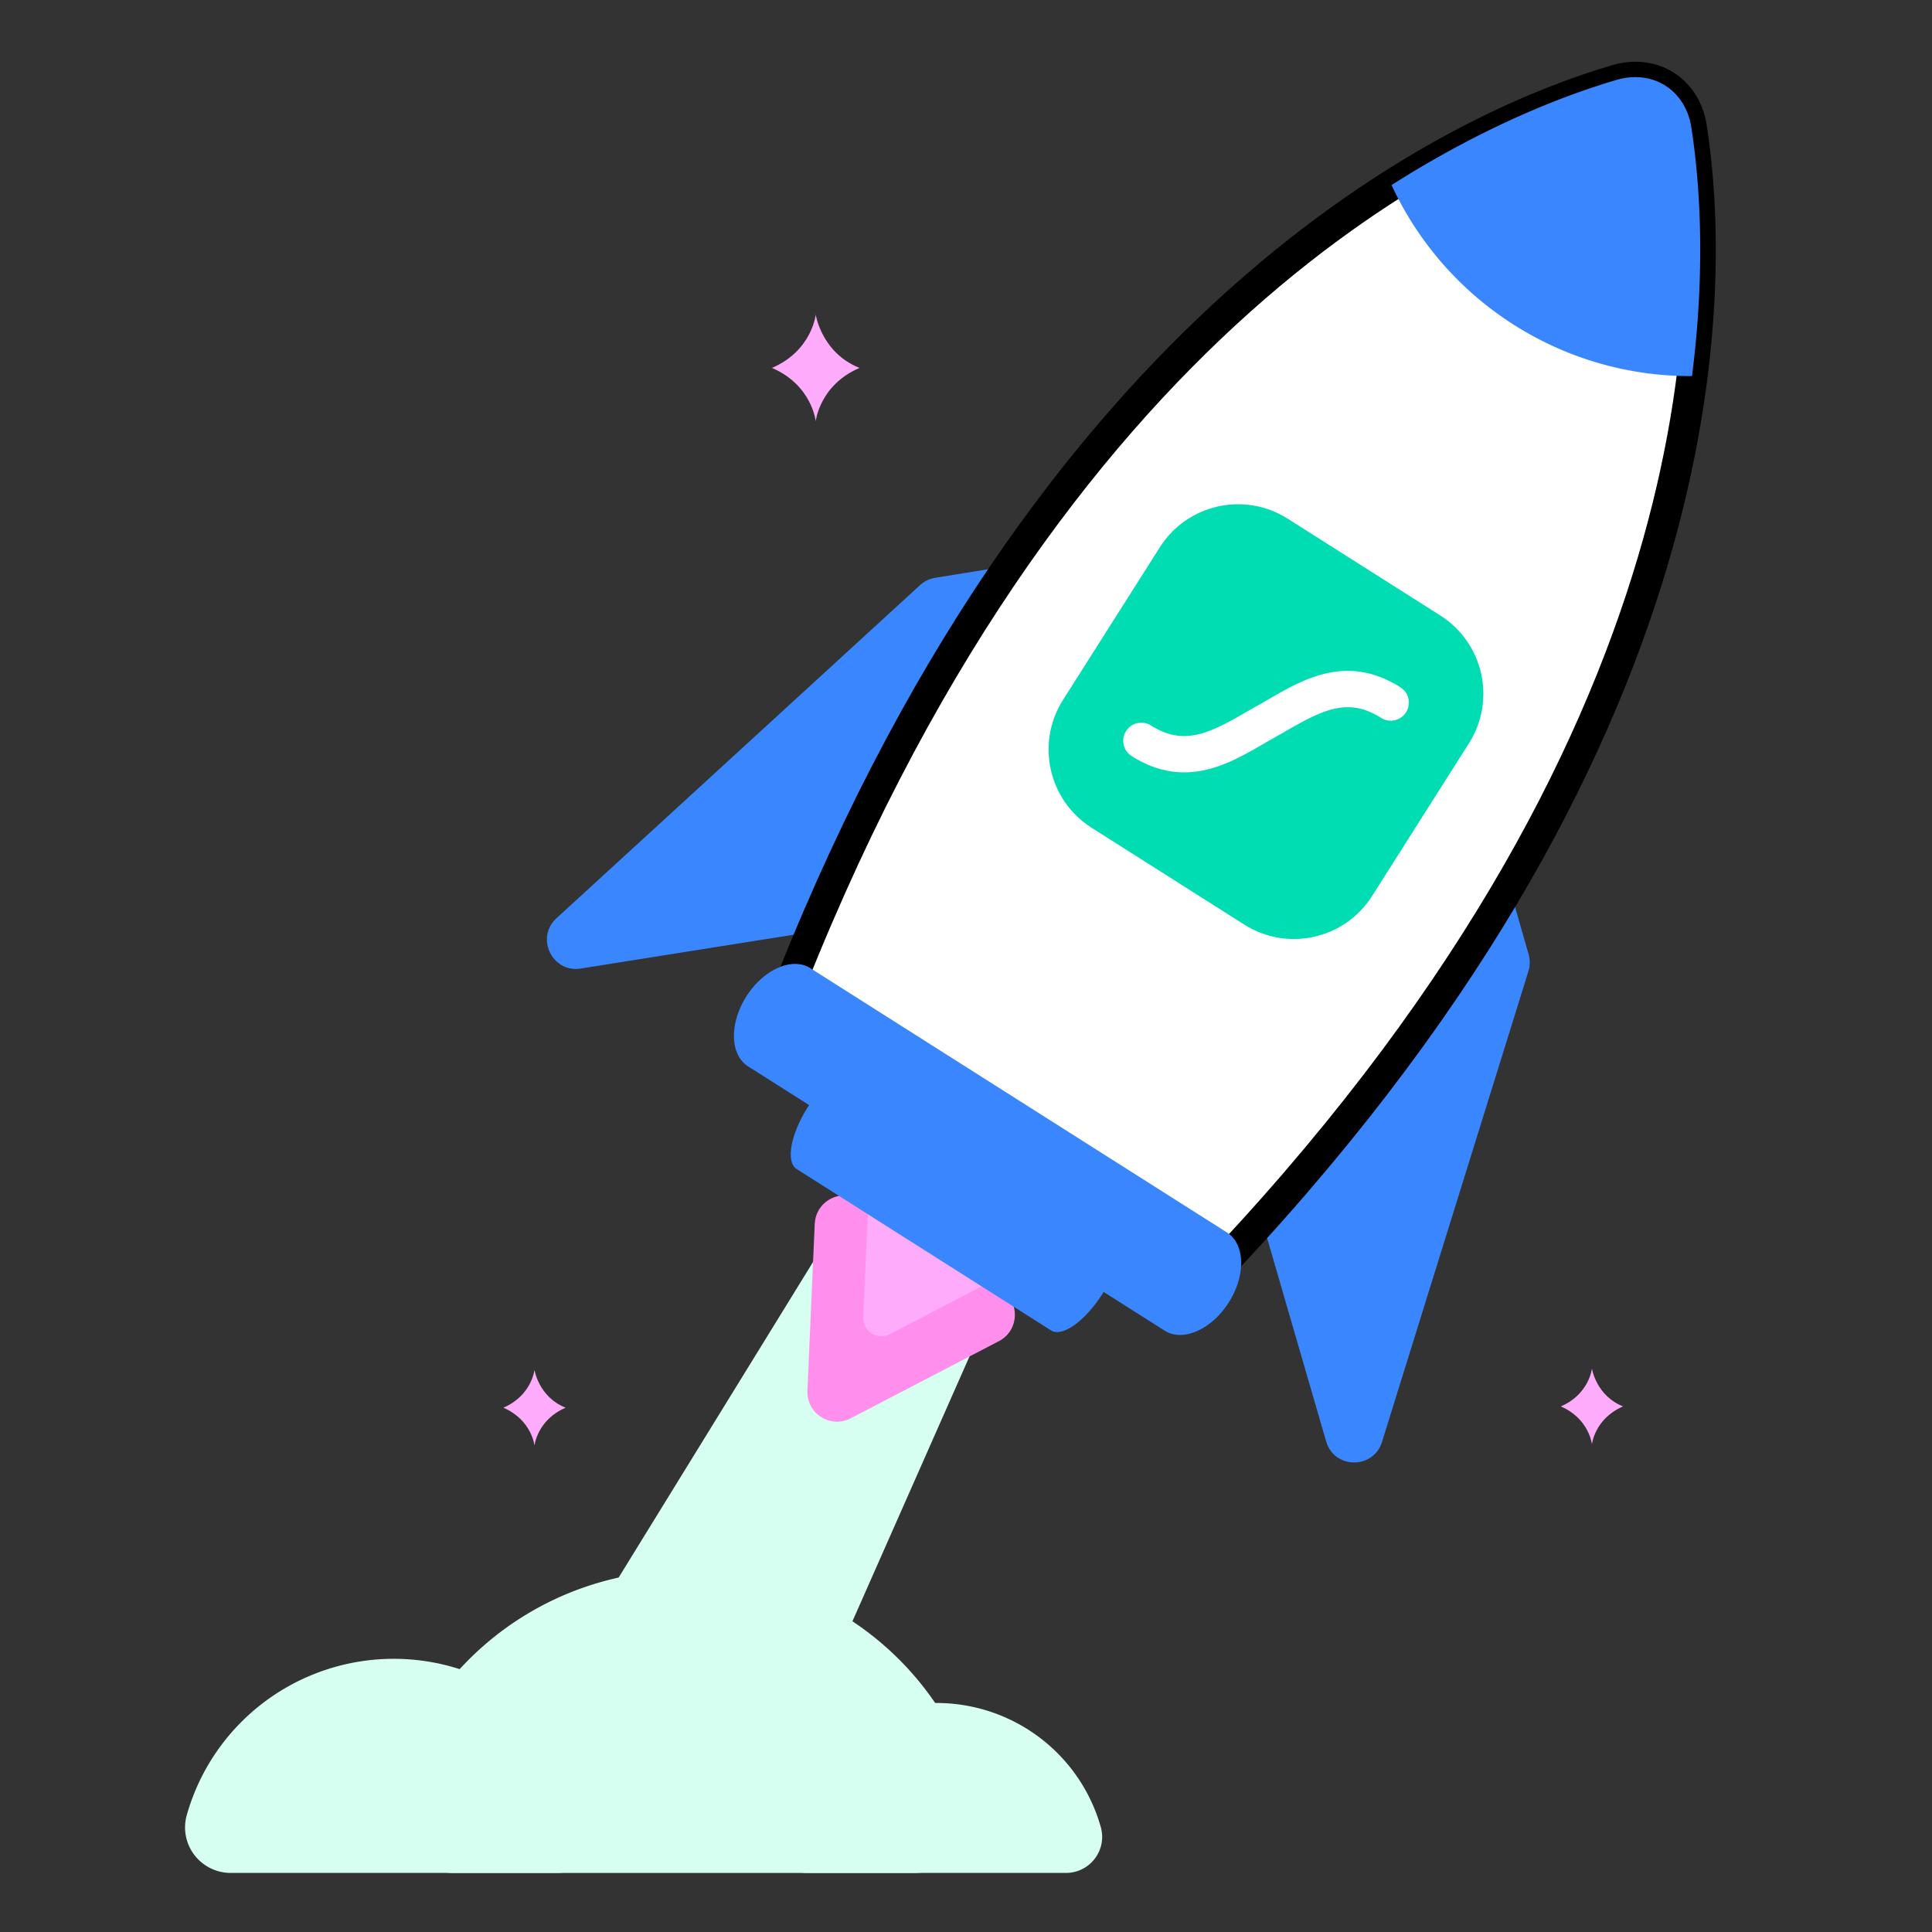 <svg xmlns="http://www.w3.org/2000/svg" width="261" height="261" fill="none"><rect width="100%" height="100%" fill="#333333" stroke="none"/><path fill="#D6FEF1" d="m122.502 149.923 18.59 10.424-35.521 80.371-31.12-12.789 48.051-78.006zM81.17 245.269a28.96 28.96 0 0 0-10.414-15.282 29.109 29.109 0 0 0-17.564-5.893 29.109 29.109 0 0 0-17.563 5.893 28.96 28.96 0 0 0-10.415 15.282 6.13 6.13 0 0 0 1.07 5.358 6.178 6.178 0 0 0 4.926 2.393h44.055a6.175 6.175 0 0 0 2.718-.647 6.15 6.15 0 0 0 3.291-4.32 6.12 6.12 0 0 0-.103-2.784z"/><path fill="#D6FEF1" d="M131.929 242.073a40.905 40.905 0 0 0-14.712-21.588 41.117 41.117 0 0 0-24.81-8.324 41.115 41.115 0 0 0-24.811 8.324 40.911 40.911 0 0 0-14.713 21.588 8.658 8.658 0 0 0 1.511 7.569 8.73 8.73 0 0 0 6.958 3.38h62.235a8.712 8.712 0 0 0 6.877-3.426 8.647 8.647 0 0 0 1.465-7.523z"/><path fill="#D6FEF1" d="M148.722 246.868a22.99 22.99 0 0 0-8.267-12.129 23.102 23.102 0 0 0-13.94-4.677c-5.034 0-9.93 1.643-13.94 4.677a22.988 22.988 0 0 0-8.266 12.129 4.869 4.869 0 0 0 .849 4.253 4.914 4.914 0 0 0 3.91 1.899h34.966a4.883 4.883 0 0 0 4.77-3.943 4.865 4.865 0 0 0-.082-2.209z"/><path fill="#FDABFA" d="M110.2 56.904s.514-4.886 5.914-7.2c-5.143-2.057-5.914-7.2-5.914-7.2s-.514 4.886-5.914 7.2c5.4 2.314 5.914 7.2 5.914 7.2zM72.205 195.293s.366-3.475 4.207-5.121c-3.658-1.463-4.207-5.121-4.207-5.121s-.365 3.475-4.206 5.121c3.84 1.646 4.206 5.121 4.206 5.121zm142.854-.174s.366-3.474 4.206-5.12c-3.657-1.463-4.206-5.121-4.206-5.121s-.366 3.475-4.206 5.121c3.84 1.646 4.206 5.12 4.206 5.12z"/><path fill="#3A86FF" d="m203.625 118.888 2.884 10.039c.21.74.203 1.528-.024 2.257L186.7 194.792c-1.164 3.734-6.461 3.682-7.548-.074l-12.071-41.571a3.936 3.936 0 0 1 .861-3.741l28.965-32.079c2.07-2.294 5.859-1.419 6.716 1.552l.002.009zm-66.987-42.495-10.311 1.668a3.956 3.956 0 0 0-2.031.984l-49.117 44.999c-2.882 2.644-.578 7.414 3.283 6.798l42.752-6.792a3.933 3.933 0 0 0 3.017-2.372l16.681-39.872c1.194-2.85-1.212-5.905-4.264-5.415l-.01.002z"/><path fill="#FF8EED" d="M110.068 165.327c.137-3.084 3.554-4.863 6.157-3.203l19.023 12.125c2.607 1.653 2.431 5.513-.305 6.932l-20.013 10.42c-2.739 1.424-5.988-.645-5.852-3.729l.986-22.539.004-.006z"/><path fill="#FDABFA" d="M117.215 164.245c.084-1.88 2.168-2.96 3.754-1.954l11.595 7.388c1.586 1.006 1.484 3.36-.183 4.228l-12.194 6.345c-1.667.868-3.647-.397-3.566-2.271l.603-13.739-.009.003z"/><path fill="#3A86FF" d="m150.409 166.469-34.372-21.806c-1.499-.951-4.595 1.251-6.918 4.913-2.323 3.662-2.996 7.4-1.497 8.352l34.372 21.805c1.5.952 4.595-1.25 6.918-4.912 2.324-3.662 2.997-7.401 1.497-8.352z"/><mask id="a" width="166.902" height="194.686" x="95.727" y="-14.104" fill="#000" maskUnits="userSpaceOnUse"><path fill="#fff" d="M95.727-14.104h166.902v194.686H95.727z"/><path d="M218.387 10.8c-20.971 6.18-76.908 31.129-113.205 126.157l57.423 36.43c70.508-73.325 69.241-134.564 65.904-156.166-.786-5.06-5.209-7.866-10.116-6.417l-.006-.004z"/></mask><path fill="#fff" d="M218.387 10.8c-20.971 6.18-76.908 31.129-113.205 126.157l57.423 36.43c70.508-73.325 69.241-134.564 65.904-156.166-.786-5.06-5.209-7.866-10.116-6.417l-.006-.004z"/><path stroke="#000" stroke-width="4.166" d="M218.387 10.8c-20.971 6.18-76.908 31.129-113.205 126.157l57.423 36.43c70.508-73.325 69.241-134.564 65.904-156.166-.786-5.06-5.209-7.866-10.116-6.417l-.006-.004z" mask="url(#a)"/><path fill="#3A86FF" d="M218.373 10.799c-6.951 2.045-17.743 6.166-30.386 14.2a44.54 44.54 0 0 0 16.543 18.89 44.42 44.42 0 0 0 24.049 6.919c1.895-14.894 1.017-26.426-.09-33.592-.78-5.056-5.209-7.866-10.116-6.417zm-52.61 155.705-56.287-35.709c-2.451-1.555-6.325.152-8.648 3.815-2.323 3.662-2.218 7.894.233 9.449l56.287 35.709c2.451 1.555 6.325-.153 8.649-3.815 2.323-3.662 2.217-7.895-.234-9.449z"/><path fill="#00DDB3" d="m194.58 83.153-20.624-13.085c-5.835-3.701-13.566-1.972-17.267 3.863l-13.084 20.624c-3.702 5.835-1.973 13.565 3.862 17.267l20.624 13.084c5.835 3.702 13.565 1.973 17.267-3.862l13.084-20.624c3.702-5.835 1.973-13.566-3.862-17.267z"/><path fill="#fff" d="M189.193 92.852c-7.188-4.56-13.11-1.12-17.864 1.646l-3.072 1.75c-5.044 2.932-8.425 4.515-12.788 1.746a2.445 2.445 0 0 0-2.619 4.129c7.187 4.559 13.109 1.119 17.865-1.65l3.071-1.747c5.044-2.931 8.421-4.516 12.787-1.746a2.447 2.447 0 0 0 3.374-.754 2.444 2.444 0 0 0-.754-3.374z"/></svg>